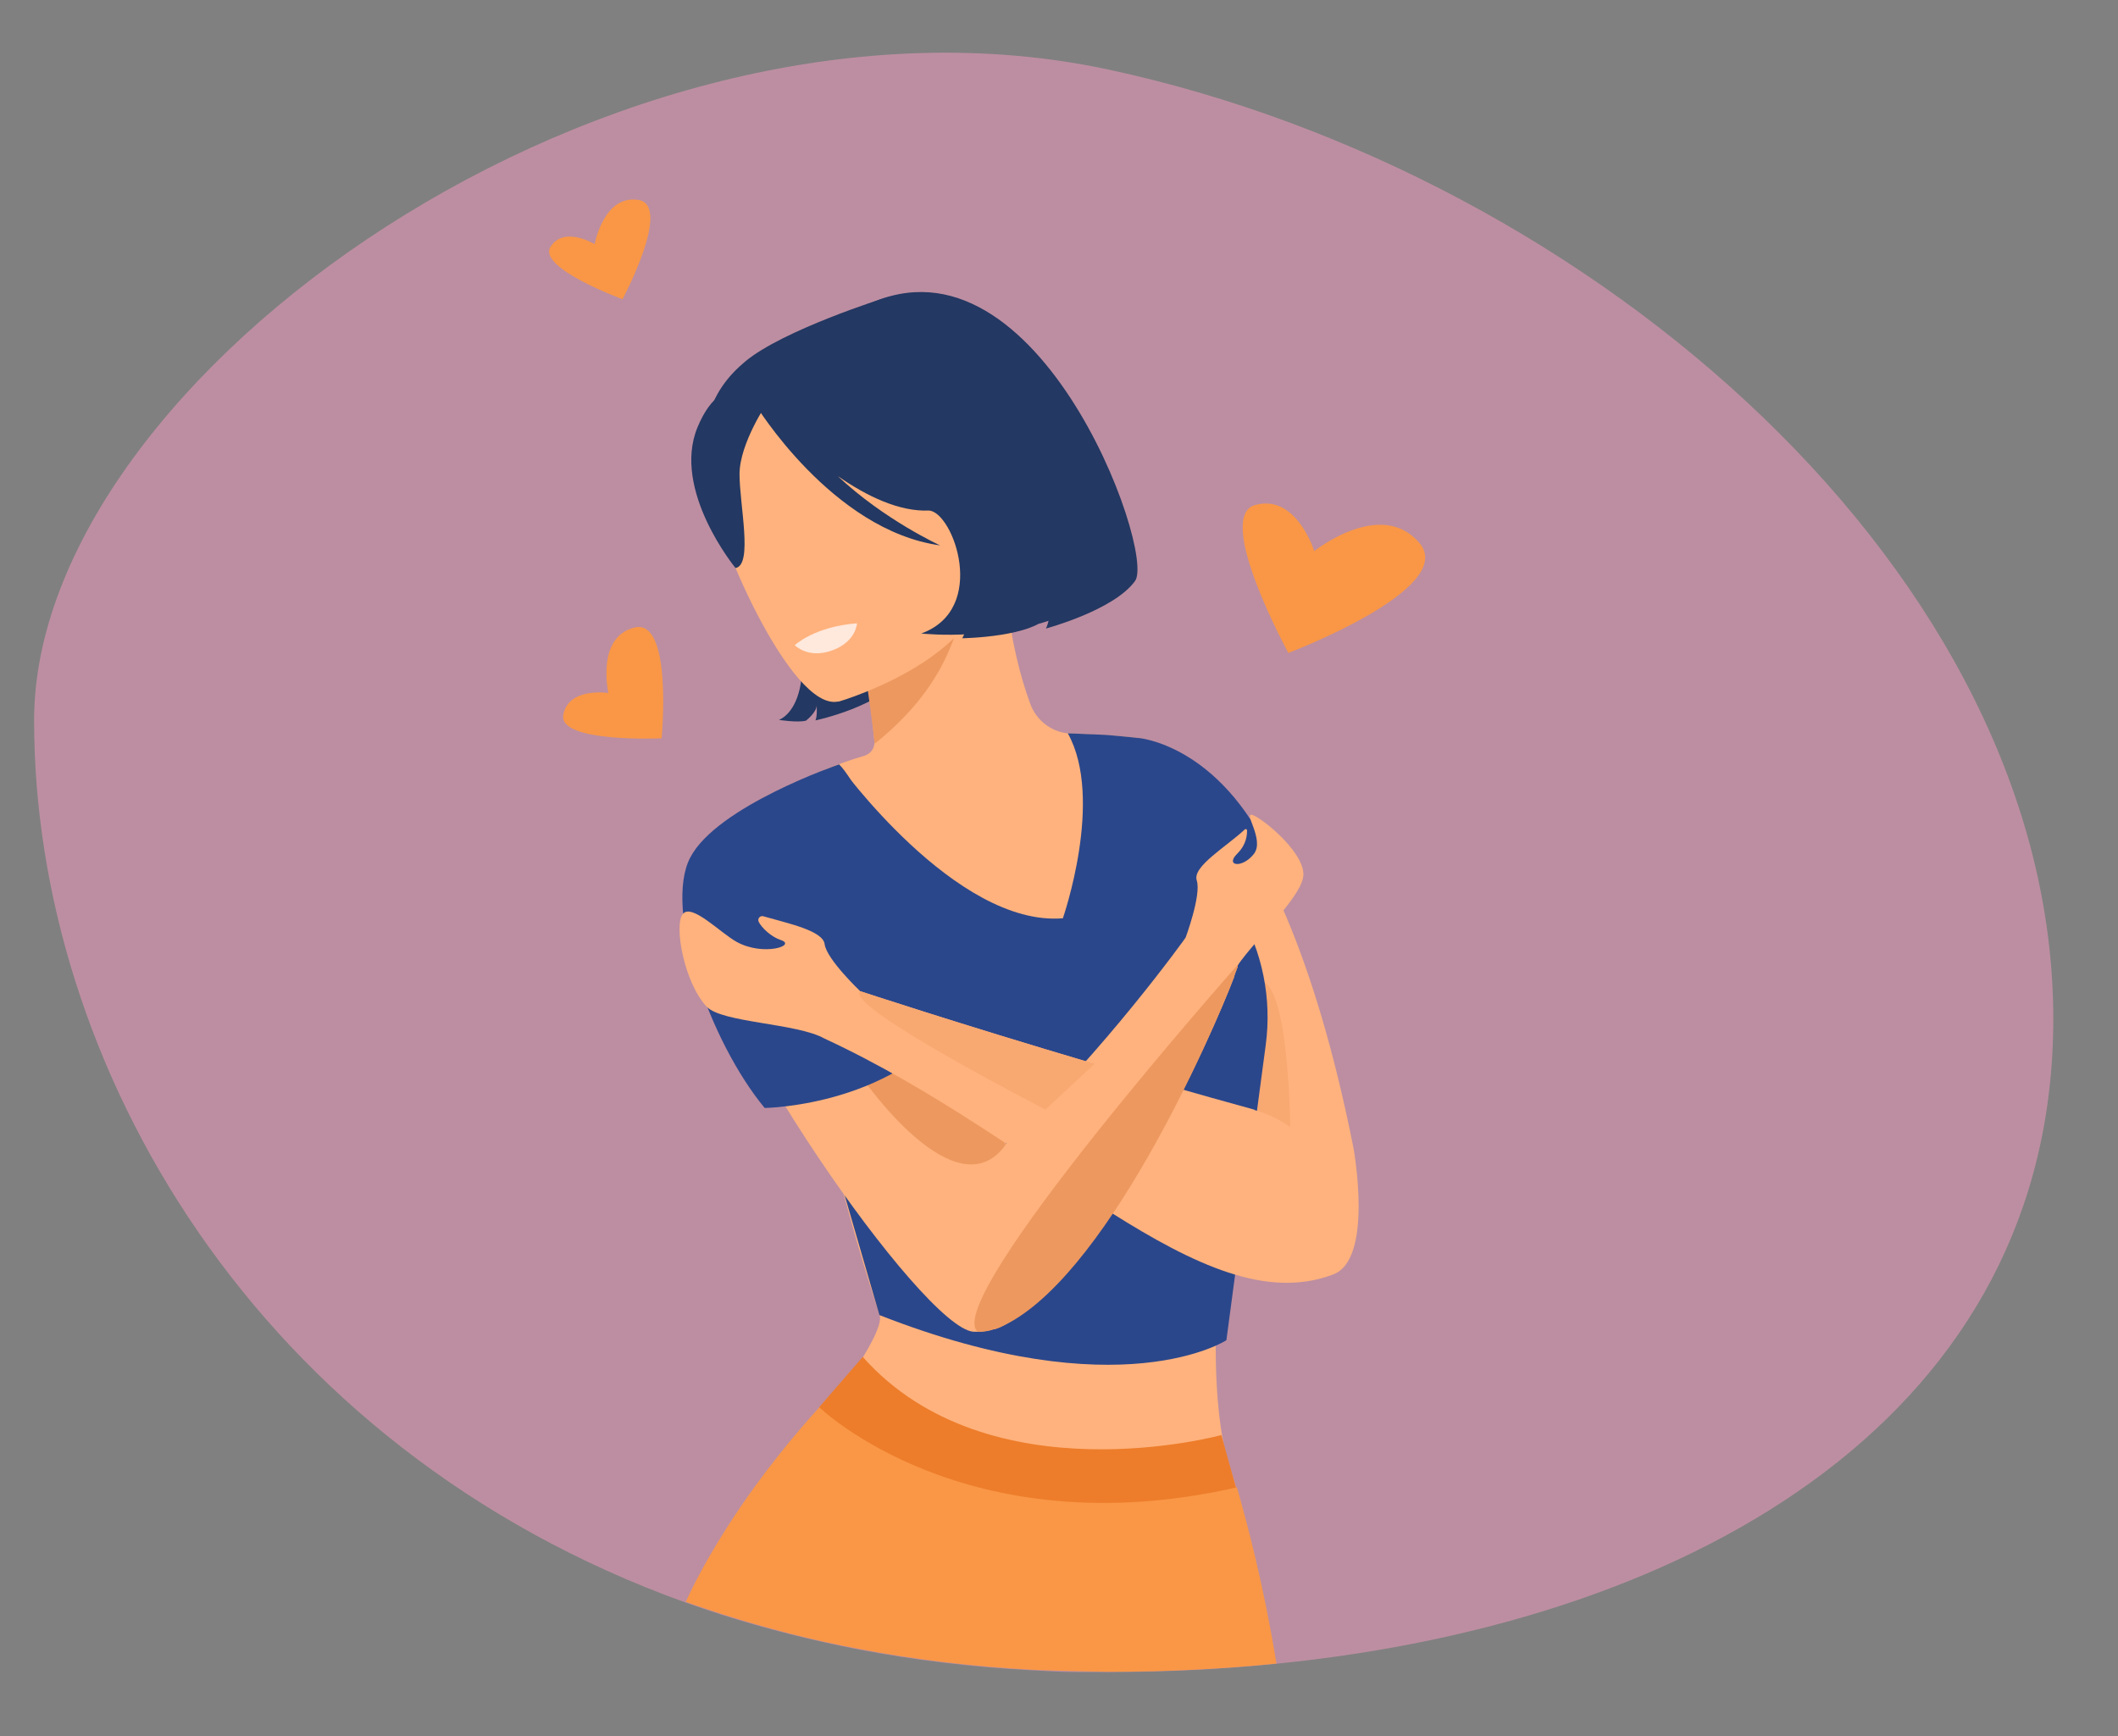<?xml version="1.0" encoding="UTF-8"?>
<svg id="_x2014_ÎÓÈ_x5F_2" xmlns="http://www.w3.org/2000/svg" version="1.1" viewBox="0 0 850.9 697.5">
  <rect x="0" y="0" width="850.9" height="697.5" fill="#808080" stroke="none"/>
  <!-- Generator: Adobe Illustrator 29.5.1, SVG Export Plug-In . SVG Version: 2.1.0 Build 141)  -->
  <defs>
    <style>
      .st0 {
        fill: #ffb27d;
      }

      .st1 {
        fill: #bd8ea1;
      }

      .st2 {
        fill: #ffe8dc;
      }

      .st3 {
        fill: #f8a871;
      }

      .st4 {
        fill: #ed7d2b;
      }

      .st5 {
        fill: #ed985f;
      }

      .st6 {
        fill: #f99746;
      }

      .st7 {
        fill: #233862;
      }

      .st8 {
        fill: #2b478b;
      }
    </style>
  </defs>
  <path class="st1" d="M824.9,409.3c0,157.6-141.3,242-312.4,259.1-21.9,2.2-44.2,3.3-66.9,3.3s-8.5,0-12.7,0h-.6c-6,0-11.9-.4-17.7-.7-24.2-1.3-47.3-4.1-69.3-8.3-19.2-3.7-37.7-8.4-55.3-14-5-1.6-9.9-3.3-14.8-5C102.5,581.5,13.7,427.4,13.7,289.4S247.3-14.7,445.6,28c195,42,379.3,203.5,379.3,381.3Z"/>
  <g>
    <path class="st0" d="M456.9,296.4c-9.4-.9-18.3-1.5-26.6-1.7-7.3-.2-13.7-4.9-16.3-11.7-4.2-11.3-7.9-26.1-9.7-43.9l-3.3,1-55.3,17.2s3.2,17.6,5,34.4c.2,2.1.4,4.1.6,6.1.2,2.6-1.4,5-4,5.8-26.5,7.8-37.4,17.9-37.4,17.9,0,0,7.4,96.5,43.5,206.9,3.5,10.6-49.5,74.3-49.5,74.3,12.9,41.3,188.9-17.8,188.9-17.8,0,0-12-36.6,3.7-125.9,18.3-104.2-39.5-162.6-39.5-162.6h-.1Z"/>
    <path class="st0" d="M456.9,296.4s55.4,6.7,86.8,164.5c0,0,8.5,45.7-8.5,51.2-17.1,5.4-105.3-97.2-78.2-215.7h-.1Z"/>
    <path class="st7" d="M370.5,204s35.6,12.7,16.1,52.4c0,0,29.1-.4,35.2-9.6,0,0-.6,3.7-1.6,5.7,0,0,27.3-7.3,35.8-19.1,8.6-11.8-40.7-147.6-110.9-109.3,0,0-64.9,14.6-36.6,86.2s4.4,78.9,4.4,78.9c0,0,7.7,1.2,10.9.3,0,0,4.2-3.2,4.3-6.1,0,0,.3,4.4-.5,6,0,0,26.6-5.5,36.5-19.2s14.7-52.2,6.4-66.2h0Z"/>
    <path class="st5" d="M345.7,257.4s3.9,24.7,5.7,41.4c28.9-23.3,32.5-44.1,37.6-60.9l-43.3,19.4h0Z"/>
    <path class="st7" d="M388,239.5s13.8-27.9,15.4-50.7c1.1-16.3,10.6-83.9-48-69.1,0,0-41,12.9-56.1,25.6-12,10.1-28.6,30.9-2.3,80.4l7.3,16.9,83.7-3h0Z"/>
    <path class="st0" d="M336.8,281.9s72.3-20.8,58.6-65.6c-13.6-44.8-13.5-77.7-60.2-66.3s-50.4,31.2-49.5,47.2c.9,16.1,32,88.9,51.1,84.6h0Z"/>
    <path class="st7" d="M308.3,161.7s-11.1,16.2-11.2,28.7c0,12.5,5.5,36.5-1.6,37.8,0,0-25.7-31.2-15.3-56.5,11.1-26.8,28.1-10,28.1-10Z"/>
    <path class="st3" d="M518.4,459s.2-57.5-10.4-64.4-14.1,65.8,10.4,64.4Z"/>
    <path class="st8" d="M337,307.1s47,65.3,90,61.8c0,0,16.7-47.9,2-74.3,0,0,11,.4,14.8.6,3.2.2,13.1,1.2,13.1,1.2l40.8,69.7c9.5,16.2,13.3,35.1,10.8,53.7l-15.8,118.6s-42.6,27.9-139.4-10.1l-27.2-93.8,10.9-127.5h0Z"/>
    <path class="st0" d="M497.3,387.7s0,.8-.5,1.8c0,.2-.2.5-.3.8-.2.6-.5,1.3-.7,2v.2c-8.4,22.1-48,111.9-87.8,136.5-2,1.8-4.2,3.3-6.7,4.4-.3,0-.6.2-.8.3-.3,0-.6.2-.9.3h-.4c-2,.7-4.1,1-6.4,1s-1.1,0-1.7,0c-20.6-1.5-108.9-129.3-110.5-168.2-1.1-24.8,29.4-45.6,29.4-45.6,31.1,16.3,61.2,67.7,82.3,112.1,4.4,9.2,8.4,18.1,11.9,26.3,40.2-38.1,72.1-82.9,72.1-82.9l21.1,10.7v.2h-.1Z"/>
    <path class="st6" d="M496.6,597.6c-2.3-8.1-3.9-12.7-3.9-12.7,0,0-119.7,6.4-149.9-33.6h0c-.4.3-5.7,5.4-13.5,13.9h0c-9.8,10.8-23.4,27-36,46.5-6.4,9.9-12.6,20.5-17.8,31.8,4.9,1.8,9.8,3.4,14.8,5,17.6,5.6,36,10.4,55.3,14,22,4.2,45.2,7,69.3,8.3,5.8.3,26.7.8,31,.8,22.6,0,45-1.1,66.9-3.3-4.9-30.5-11.7-56.3-15.9-70.9l-.3.2h0Z"/>
    <path class="st5" d="M404,459.9c-19.8,27.6-57.1-26-58.4-28l9.6-8.1s21.5,2.7,36.9,9.8c4.4,9.2,8.3,18.1,11.9,26.3h0Z"/>
    <path class="st2" d="M319.3,259.2s7.8-7.5,25-8.8c0,0-.3,7.4-10,10.9s-15-2.1-15-2.1Z"/>
    <path class="st7" d="M344.1,125.1l-40.7,37.3s30.8,50.7,74.3,56.7c0,0-22.4-10.2-41.2-27.9,11.8,8.2,24.8,14.4,36.7,13.9,9.7.5,24,39.6-3.1,49.4,0,0,36.1,3.8,48.8-9.6,0,0-.6,3.8-1.6,5.7,0,0,27.3-7.3,35.8-19.1,8.6-11.8-38.9-144.7-109-106.4h0Z"/>
    <path class="st8" d="M337,307.1s-49,16.8-59.7,37.4c-10.8,20.6,7.7,73.8,29.9,100.6,0,0,54.9-.6,80.7-40.5,0,0-40.8-88.6-50.8-97.5h0Z"/>
    <path class="st8" d="M456.9,296.4s32.8,2.1,54.2,48.6c0,0,1.2,32.2-24,32.9-25.2.8-30.2-81.5-30.2-81.5Z"/>
    <path class="st0" d="M504,445.8c-23-6.3-44.7-12.6-64.3-18.4-55.7-16.5-94.1-29.2-94.1-29.2v.2c-.1,0,0-.2,0-.2,0,0-13.5-12.8-14.3-18.9-.7-5.5-15-8.4-24.6-11.2-1.3-.4-2.5.9-1.9,2.2,1.1,2.3,4.9,6,8.8,7.3,6.8,2.2-6.9,6.7-17.6.8-6.6-3.6-18.1-15.7-21.7-11.2-3.6,4.4.5,27.5,9.6,37.2,6.1,6.5,36.3,6.6,47.3,12.8h0c87.9,40.7,151.4,114.2,203.8,95,0,0,11.4-54.6-31.1-66.3h.1Z"/>
    <path class="st3" d="M439.7,427.4l-19.7,18.3s-77.3-39.7-74.7-47c0-.2.2-.4.4-.5,0,0,38.3,12.7,94.1,29.2h0Z"/>
    <path class="st0" d="M476.2,377s6.5-17.4,4.6-23.3c-1.9-5.6,12-13.6,19.3-20.5.3-.3.9-.1.9.4,0,1.8-.2,5.6-3.9,9.3-5.1,5,1.9,6.1,6.6.2s-5.2-17.9,0-15.5,21.6,16.3,19.8,25c-1.7,8.7-19,24.7-26.2,35.1l-21.2-10.7h.1Z"/>
    <path class="st4" d="M329.1,565.3s58.7,56.9,167.4,32.3l-5.8-21.1s-93.4,25.6-144.1-31.4l-17.5,20.2Z"/>
    <path class="st6" d="M528,221.4s26.9-21.5,42.3-3.2c15.4,18.3-52.7,44.1-52.7,44.1,0,0-29.9-54.7-13.4-59.4,16.6-4.7,23.8,18.5,23.8,18.5h0Z"/>
    <path class="st6" d="M238.9,98.1s3.6-19.9,17.5-17.8c13.9,2.1-6.3,39.9-6.3,39.9,0,0-34.4-12.6-28.9-21.1s17.7-1,17.7-1h0Z"/>
    <path class="st6" d="M244.4,278.3s-5-22.4,10.5-26.2,10.9,44.5,10.9,44.5c0,0-41.5,1.9-39.5-9.4,2.1-11.3,18.1-8.8,18.1-8.8h0Z"/>
    <path class="st5" d="M497.3,387.7s0,.8-.5,1.8c0,.2-.2.5-.3.8-.2.6-.5,1.3-.7,2v.2c-8.9,23.5-52.5,123.1-94.5,140.9-.3,0-.6.2-.8.3-.3,0-.6.2-.9.3h-.4c-2,.7-4.1,1-6.4,1-15.1-12.6,104.7-147.7,104.7-147.7l-.2.3h0Z"/>
  </g>
</svg>